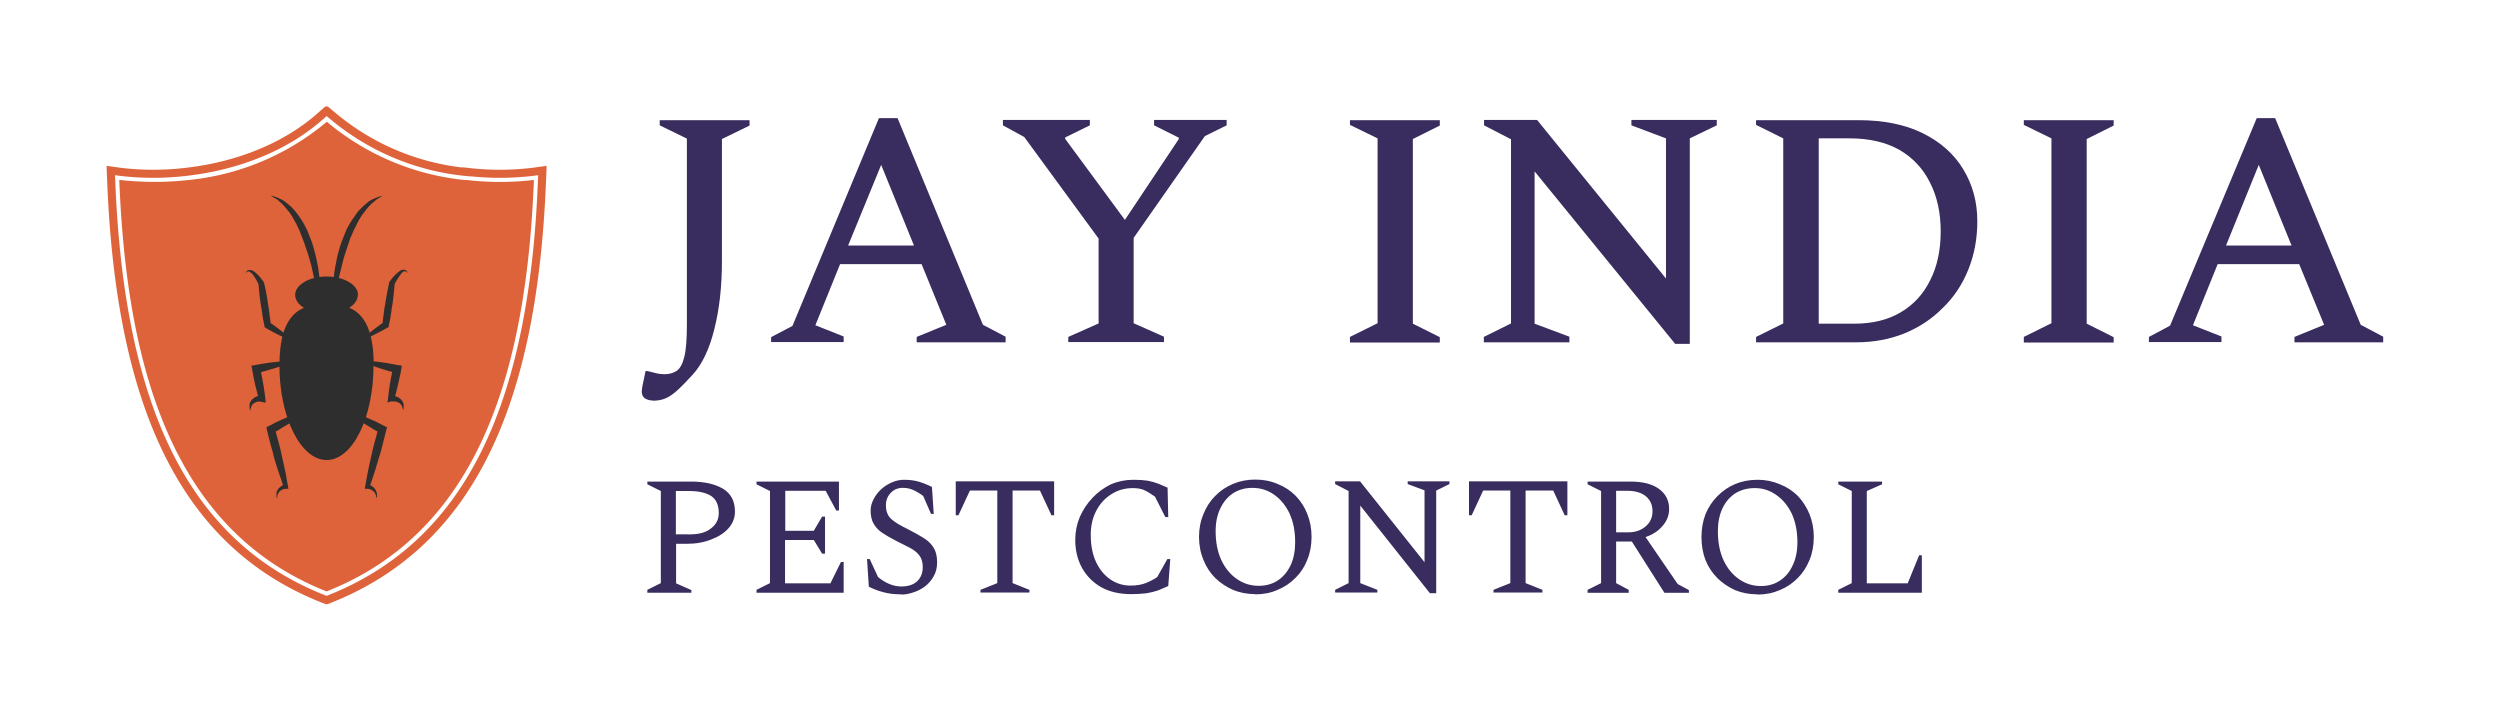 <svg xmlns="http://www.w3.org/2000/svg" version="1.1" viewBox="0 0 11.13 3.166"><g transform="translate(2.833 .526)"><g><path fill="#382d5e" fill-rule="nonzero" d="M.073 1.257q-.019 0-.034-.009-.015-.009-.015-.033l.003-.022.014-.067H.05l.04.01q.015.004.035.004.031 0 .053-.014.023-.014.035-.061.012-.046.012-.144v-.83L.104.032V.009h.4v.024l-.123.06v.544q0 .17-.034.303-.033.134-.098.204-.042.046-.069.07-.027.024-.051.034-.024.01-.056.01M.6.997V.975l.095-.05L1.08 0h.083l.38.92.101.053v.025h-.396V.974L1.38.92l-.11-.27H.907l-.11.272.126.05v.025H.6m.342-.43h.294L1.09.208.942.569m.981.429V.974l.135-.06V.536L1.727.084 1.632.032V.008h.387v.024l-.11.054v.006l.266.361.24-.36V.087l-.11-.055V.008h.323v.024L2.531.08l-.317.453v.38l.135.06v.024h-.426m1.254 0V.974L3.3.913V.09l-.123-.06V.009h.4v.024l-.12.06v.822l.12.06v.024h-.4m.596 0V.974l.121-.06v-.82l-.12-.062V.008h.236l.574.706V.09L4.43.032V.008h.38v.024L4.69.09v.915h-.065L3.999.237v.678l.155.058v.025h-.381m1.212 0V.974l.121-.06V.09l-.121-.06V.009h.456q.168 0 .286.058.119.059.18.16.063.103.063.232 0 .116-.04.215-.04.1-.114.171-.072.073-.17.113-.099.04-.216.04h-.445M5.4.09h-.136v.825h.159q.12 0 .205-.05.086-.05.132-.143.047-.092.047-.218 0-.124-.048-.218Q5.712.192 5.621.14 5.531.09 5.401.09m.776.908V.974L6.3.913V.09l-.123-.06V.009h.4v.024l-.12.06v.822l.12.06v.024h-.4m.557 0V.974l.094-.05L7.214 0h.082l.381.92.1.053v.025h-.395V.974L7.514.92l-.111-.27H7.04l-.11.272.127.05v.025h-.324m.342-.43h.294L7.223.208l-.147.362"/></g><g><path fill="#382d5e" fill-rule="nonzero" d="M.049 2.113V2.1l.06-.03V1.66l-.06-.03v-.012h.195q.088 0 .142.032.053.032.053.102 0 .041-.028.073-.028.032-.076.05-.048.02-.11.02H.177v.176l.068.03v.012H.049m.127-.454v.194H.24q.06 0 .093-.027.034-.026.034-.068 0-.053-.034-.076Q.298 1.66.235 1.66H.176m.359.454V2.1l.06-.03V1.66l-.06-.03v-.012h.367v.129H.89l-.047-.088h-.18v.178H.79l.037-.063H.84v.165H.827L.79 1.878H.662v.193h.202l.047-.095h.012v.137H.535m.645.007q-.046 0-.078-.009-.033-.008-.067-.025l-.008-.123h.012l.037.08q.027.022.053.032.025.01.051.01.045 0 .07-.023.025-.024.025-.063 0-.033-.015-.052-.014-.019-.042-.034l-.065-.033q-.035-.018-.06-.035-.024-.017-.037-.04-.013-.023-.013-.058 0-.025.013-.05.012-.024.033-.044.022-.02.048-.031.027-.012.055-.012.035 0 .064.008.03.009.06.024l.008.12h-.012l-.035-.08q-.026-.019-.046-.027-.019-.009-.045-.009-.033 0-.054.023-.021.022-.021.055 0 .038.023.06.023.021.073.045.045.023.075.042.029.019.043.044.014.024.014.063 0 .035-.015.061-.015.027-.038.045-.024.018-.052.027-.028.01-.054.01m.352-.008V2.1l.075-.03v-.412h-.122l-.051.11h-.012v-.151h.438v.151h-.012l-.051-.11h-.122v.412l.075.03v.012h-.218m.67.007q-.077 0-.133-.031-.055-.032-.085-.086-.03-.055-.03-.124 0-.054.02-.102.021-.048.057-.086.035-.037.082-.06.047-.02.1-.02.037 0 .063.004.026.005.047.013l.042.018.003.131h-.013l-.046-.091q-.028-.02-.05-.03-.021-.008-.048-.008-.054 0-.096.027-.043.027-.067.073-.025.047-.025.108 0 .071.024.122.024.05.064.077.04.027.089.027.041 0 .07-.012.027-.011.049-.026l.045-.08h.013l-.009.12-.044.019q-.023.008-.052.013-.03.004-.07.004m.554 0q-.054 0-.1-.019-.045-.02-.079-.053-.034-.034-.052-.08-.02-.047-.02-.103 0-.055.02-.102.018-.046.052-.08.034-.035.08-.054.045-.019.099-.019.054 0 .1.02.045.018.079.052.034.035.052.081.019.047.019.102 0 .056-.019.102-.018.047-.052.08-.034.035-.08.054-.045.02-.1.02m.016-.038q.048 0 .085-.024.036-.024.057-.068.02-.043.02-.103 0-.072-.025-.127-.026-.054-.069-.084-.043-.03-.096-.03-.048 0-.085.023-.037.024-.058.068-.021.043-.021.102 0 .073.025.128.026.055.07.085.043.03.097.03m.34.03V2.1l.06-.03v-.41l-.06-.031v-.012h.111l.287.36v-.32l-.075-.028v-.012h.186v.012l-.059.029v.457h-.028l-.31-.39v.345l.076.03v.012H3.11m.706 0V2.1l.075-.03v-.412H3.77l-.051.11h-.012v-.151h.438v.151h-.012l-.051-.11h-.123v.412l.075.03v.012h-.217m.418 0V2.1l.06-.03V1.66l-.06-.03v-.012h.193q.079 0 .124.032.046.033.046.09 0 .042-.029.075-.028.034-.076.05l.143.209.05.027v.012h-.109l-.145-.228h-.07v.185l.056.03v.013h-.183m.176-.454h-.049v.185h.053q.048 0 .079-.027.03-.026.03-.067 0-.042-.03-.067-.03-.024-.083-.024m.58.461q-.054 0-.1-.019-.044-.02-.078-.053-.034-.034-.053-.08-.018-.047-.018-.103 0-.055.018-.102.019-.046.053-.08.034-.035.079-.054.045-.019.1-.019.053 0 .099.02.046.018.08.052.033.035.052.081.019.047.019.102 0 .056-.019.102-.019.047-.052.08-.034.035-.08.054-.046.02-.1.02m.016-.038q.048 0 .084-.024.037-.024.057-.068.021-.043.021-.103 0-.072-.025-.127-.026-.054-.07-.084-.042-.03-.095-.03-.048 0-.086.023-.037.024-.058.068-.02.043-.02.102 0 .073.025.128.026.055.07.085.043.03.097.03m.344.03V2.1l.06-.03V1.66l-.06-.03v-.012h.195v.012l-.068.03v.411h.182l.051-.125h.012v.167h-.372"/></g><g clip-path="url(#SvgjsClipPath1001)"><g clip-path="url(#ab025cd1e-dc12-4d14-a9ef-314a7a3f2e021e31b50c-7efe-4c47-bfea-f3898d558222)"><path fill="#de633a" fill-rule="nonzero" d="M-.758.276a1.13 1.13 0 0 1-.62-.26A1.13 1.13 0 0 1-2 .276c-.1.011-.201.01-.302-.001.034.869.253 1.567.923 1.832.67-.265.889-.963.923-1.832-.1.012-.202.012-.302 0"/></g><g clip-path="url(#ab025cd1e-dc12-4d14-a9ef-314a7a3f2e021e31b50c-7efe-4c47-bfea-f3898d558222)"><path fill="none" stroke="#de633a" stroke-dasharray="none" stroke-linecap="butt" stroke-linejoin="miter" stroke-miterlimit="4" stroke-width=".036" d="M-.754.24a1.088 1.088 0 0 1-.6-.252l-.025-.021-.024.021c-.15.135-.364.224-.601.251a1.237 1.237 0 0 1-.293 0L-2.34.233l.002.043c.04 1.033.34 1.626.946 1.865l.013.005.013-.005C-.76 1.9-.46 1.309-.42.276l.002-.043-.043.006a1.235 1.235 0 0 1-.293 0Z"/></g><g clip-path="url(#ab025cd1e-dc12-4d14-a9ef-314a7a3f2e021e31b50c-7efe-4c47-bfea-f3898d558222)"><path fill="none" stroke="#de633a" stroke-dasharray="none" stroke-linecap="butt" stroke-linejoin="miter" stroke-miterlimit="4" stroke-width=".036" d="M-.762.312a1.176 1.176 0 0 1-.617-.248c-.16.133-.377.22-.617.248-.089.01-.178.011-.267.003.045.967.326 1.525.884 1.753.558-.228.84-.786.885-1.753-.09.008-.18.007-.268-.003Z"/></g><g clip-path="url(#ab025cd1e-dc12-4d14-a9ef-314a7a3f2e021e31b50c-7efe-4c47-bfea-f3898d558222)"><path fill="#2f2e2e" fill-rule="nonzero" d="M-1.17 1.1c0 .233-.093.422-.209.422-.115 0-.21-.189-.21-.421 0-.233.095-.274.21-.274.116 0 .21.041.21.274"/></g><g clip-path="url(#ab025cd1e-dc12-4d14-a9ef-314a7a3f2e021e31b50c-7efe-4c47-bfea-f3898d558222)"><path fill="#2f2e2e" fill-rule="nonzero" d="M-1.24.787c0 .046-.062.083-.139.083-.077 0-.14-.037-.14-.083 0-.045.063-.082.14-.082.077 0 .14.037.14.082"/></g><g clip-path="url(#ab025cd1e-dc12-4d14-a9ef-314a7a3f2e021e31b50c-7efe-4c47-bfea-f3898d558222)"><path fill="#2f2e2e" fill-rule="nonzero" d="M-1.43 1.281a1.046 1.046 0 0 1-.092.064l-.024.015-.024.014-.024.015-.024.013.009-.02.008.031.009.032.008.032.007.032.014.064c.003.01.004.021.006.032l.006.033.002.012h-.01l-.008.001a.048.048 0 0 0-.007.002l-.004.002-.004.002a.018.018 0 0 0-.003.002.018.018 0 0 0-.003.003l-.003.003-.002.003-.002.004-.002.004-.001.004-.001.005V1.694l-.002-.004-.001-.005v-.02l.003-.006.002-.004.003-.005a.036.036 0 0 1 .004-.004l.004-.004c.002 0 .003-.002.004-.003a.07.07 0 0 1 .01-.005l.005-.002.005-.002-.008.013a1.545 1.545 0 0 1-.01-.031l-.011-.031a2.094 2.094 0 0 1-.02-.063l-.008-.032-.009-.031-.008-.032-.008-.032-.003-.015.012-.006.025-.013.025-.012.025-.011.026-.012a1.79 1.79 0 0 1 .104-.04"/></g><g clip-path="url(#ab025cd1e-dc12-4d14-a9ef-314a7a3f2e021e31b50c-7efe-4c47-bfea-f3898d558222)"><path fill="#2f2e2e" fill-rule="nonzero" d="M-1.533 1.082a.444.444 0 0 1-.097.037l-.02.006a1.12 1.12 0 0 1-.039.01l.014-.022.004.017.003.016a1.22 1.22 0 0 1 .016.1l.002.021-.017-.004h-.004l-.004-.001h-.01l-.004.001-.004.002h-.002l-.002.001-.004.002-.004.003-.003.003-.003.003-.002.005-.002.005-.002.005-.001.005-.001.006a.092.092 0 0 1-.002-.006l-.001-.006V1.273l.002-.006.003-.006.004-.006.005-.005.003-.002.002-.002a.064.064 0 0 1 .024-.01l.007-.001h.007l-.015.016a.967.967 0 0 1-.009-.032l-.004-.016a.52.52 0 0 1-.004-.016l-.007-.033-.003-.017c-.001-.005-.003-.01-.003-.016l-.004-.019.018-.003a1.14 1.14 0 0 1 .04-.007l.02-.003a.784.784 0 0 1 .103-.007"/></g><g clip-path="url(#ab025cd1e-dc12-4d14-a9ef-314a7a3f2e021e31b50c-7efe-4c47-bfea-f3898d558222)"><path fill="#2f2e2e" fill-rule="nonzero" d="M-1.528.992a.332.332 0 0 1-.016-.007L-1.56.98a.816.816 0 0 1-.09-.046L-1.655.93l-.001-.007L-1.661.9l-.004-.023c0-.008-.002-.015-.003-.023l-.004-.023a1.35 1.35 0 0 1-.01-.092l.002.005-.003-.006-.002-.005-.006-.011a.222.222 0 0 0-.02-.03.05.05 0 0 0-.005-.004L-1.72.685l-.002-.002h-.008l-.002.001c-.001 0-.002 0-.003.002l-.004.004.002-.006.003-.003a.016.016 0 0 1 .01-.005h.007l.007.002a.061.061 0 0 1 .017.012.167.167 0 0 1 .027.03l.004.005.004.006v.001l.001.003c.007.03.013.06.017.091l.004.023c0 .008.002.016.003.023 0 .008.002.015.003.023l.002.023-.006-.01a1.494 1.494 0 0 1 .08.06l.013.012a.352.352 0 0 1 .013.012"/></g><g clip-path="url(#ab025cd1e-dc12-4d14-a9ef-314a7a3f2e021e31b50c-7efe-4c47-bfea-f3898d558222)"><path fill="#2f2e2e" fill-rule="nonzero" d="M-1.328 1.281a.62.62 0 0 1 .053.02l.051.021.026.012.025.011.025.012.025.013.013.006-.004.015-.008.032-.008.032-.008.031-.01.032a2.094 2.094 0 0 1-.019.063l-.01.03-.011.032-.008-.013.005.002.005.002a.07.07 0 0 1 .01.005l.004.003.004.004a.036.036 0 0 1 .007.009l.002.004.002.006.002.005v.015l-.002.005-.001.004V1.69l-.001-.005V1.68l-.002-.004-.001-.004-.002-.004-.003-.003-.003-.003a.02.02 0 0 0-.003-.003.018.018 0 0 0-.003-.002l-.004-.002-.004-.002a.048.048 0 0 0-.015-.003h-.01l.002-.012.006-.033.006-.032a2.14 2.14 0 0 1 .014-.064l.007-.032.008-.032.009-.032.008-.032.01.021-.025-.013-.024-.015-.024-.014-.024-.015a1.81 1.81 0 0 1-.092-.064"/></g><g clip-path="url(#ab025cd1e-dc12-4d14-a9ef-314a7a3f2e021e31b50c-7efe-4c47-bfea-f3898d558222)"><path fill="#2f2e2e" fill-rule="nonzero" d="M-1.224 1.082a.453.453 0 0 1 .102.007c.007 0 .014.002.02.003l.04.007.018.003-.003.019-.003.016-.004.017-.007.033a.68.68 0 0 1-.004.016l-.004.016a.967.967 0 0 1-.009.032l-.014-.017h.007l.006.002.006.002a.064.064 0 0 1 .018.008l.002.002.003.002.005.005.004.006.003.006.002.006V1.29l-.001.006a.092.092 0 0 1-.002.006v-.006l-.002-.005-.001-.005c0-.002-.002-.004-.003-.005 0-.002 0-.003-.002-.005l-.003-.003-.003-.003-.004-.003-.004-.002h-.001l-.003-.001-.004-.002h-.004l-.01-.001h-.008l-.017.005.003-.021a.945.945 0 0 1 .015-.1l.003-.016.004-.017.014.022a1.12 1.12 0 0 1-.04-.01l-.019-.006a.748.748 0 0 1-.096-.037"/></g><g clip-path="url(#ab025cd1e-dc12-4d14-a9ef-314a7a3f2e021e31b50c-7efe-4c47-bfea-f3898d558222)"><path fill="#2f2e2e" fill-rule="nonzero" d="M-1.23.992A.352.352 0 0 1-1.217.98l.013-.011c.026-.022.053-.042.08-.061l-.006.01.002-.023.003-.023.003-.023.004-.023c.005-.03.01-.06.017-.09V.731h.001l.004-.007.004-.005a.19.19 0 0 1 .038-.038.061.061 0 0 1 .006-.004.034.034 0 0 1 .007-.002h.004a.03.03 0 0 1 .004 0c.004 0 .007.002.01.005l.002.003.003.006-.005-.004-.003-.002-.002-.001h-.008l-.002.002-.004.003a.222.222 0 0 0-.024.034c-.003.003-.004.007-.006.01l-.003.006-.003.006.002-.005a1.358 1.358 0 0 1-.01.092l-.004.023c0 .008-.002.015-.003.023L-1.097.9l-.005.023-.001.007-.005.003a1.294 1.294 0 0 1-.09.046l-.016.006a.332.332 0 0 1-.016.007"/></g><g clip-path="url(#ab025cd1e-dc12-4d14-a9ef-314a7a3f2e021e31b50c-7efe-4c47-bfea-f3898d558222)"><path fill="#2f2e2e" fill-rule="nonzero" d="M-1.35.827V.803a.636.636 0 0 1 .012-.154.712.712 0 0 1 .011-.05l.007-.025A.613.613 0 0 1-1.312.55l.01-.025.01-.025a.436.436 0 0 1 .025-.045l.014-.02.007-.01.007-.01.008-.008.008-.008a.172.172 0 0 1 .015-.014L-1.2.378l.007-.006.008-.005.007-.004.007-.003a.04.04 0 0 1 .007-.003l.011-.005.01-.003.008-.002.006-.001-.006.003-.006.004-.009.005-.01.007-.01.009a2.042 2.042 0 0 0-.007.005l-.006.006-.006.006-.006.007-.006.007-.006.008a2.083 2.083 0 0 1-.006.008L-1.22.43a3.287 3.287 0 0 1-.006.009l-.006.01-.006.01-.005.01-.01.021-.006.011-.005.012-.01.023-.008.024-.008.024-.004.012a2.133 2.133 0 0 1-.004.012l-.007.024-.006.024-.011.045a2.339 2.339 0 0 0-.023.102l-.005.024"/></g><g clip-path="url(#ab025cd1e-dc12-4d14-a9ef-314a7a3f2e021e31b50c-7efe-4c47-bfea-f3898d558222)"><path fill="#2f2e2e" fill-rule="nonzero" d="m-1.408.827-.005-.024-.014-.061a2.339 2.339 0 0 0-.01-.04l-.01-.046-.007-.024-.007-.024a2.133 2.133 0 0 1-.004-.012l-.004-.012-.008-.024-.009-.024-.009-.023L-1.5.5l-.005-.01-.01-.022-.006-.01-.006-.01-.005-.01-.006-.009-.006-.009-.007-.008-.006-.008-.006-.007-.006-.007-.006-.006-.006-.006-.006-.005-.011-.01-.01-.006-.009-.005-.006-.004-.005-.003.006.001.007.002.01.003.012.005a.04.04 0 0 1 .006.003l.007.003.007.004.008.005.007.006.008.006.016.014.007.008.008.009.007.009.008.01.013.02c.01.014.017.03.025.045l.01.025.01.025a.613.613 0 0 1 .008.025l.007.026a.737.737 0 0 1 .024.203V.82l-.001.006"/></g></g></g><defs><clipPath id="SvgjsClipPath1001"><path d="M-2.358-.052H-.4v2.216h-1.958Z"/></clipPath><clipPath id="ab025cd1e-dc12-4d14-a9ef-314a7a3f2e021e31b50c-7efe-4c47-bfea-f3898d558222"><path d="M-2.359 2.165h1.96V-.058h-1.96Z"/></clipPath></defs></svg>
